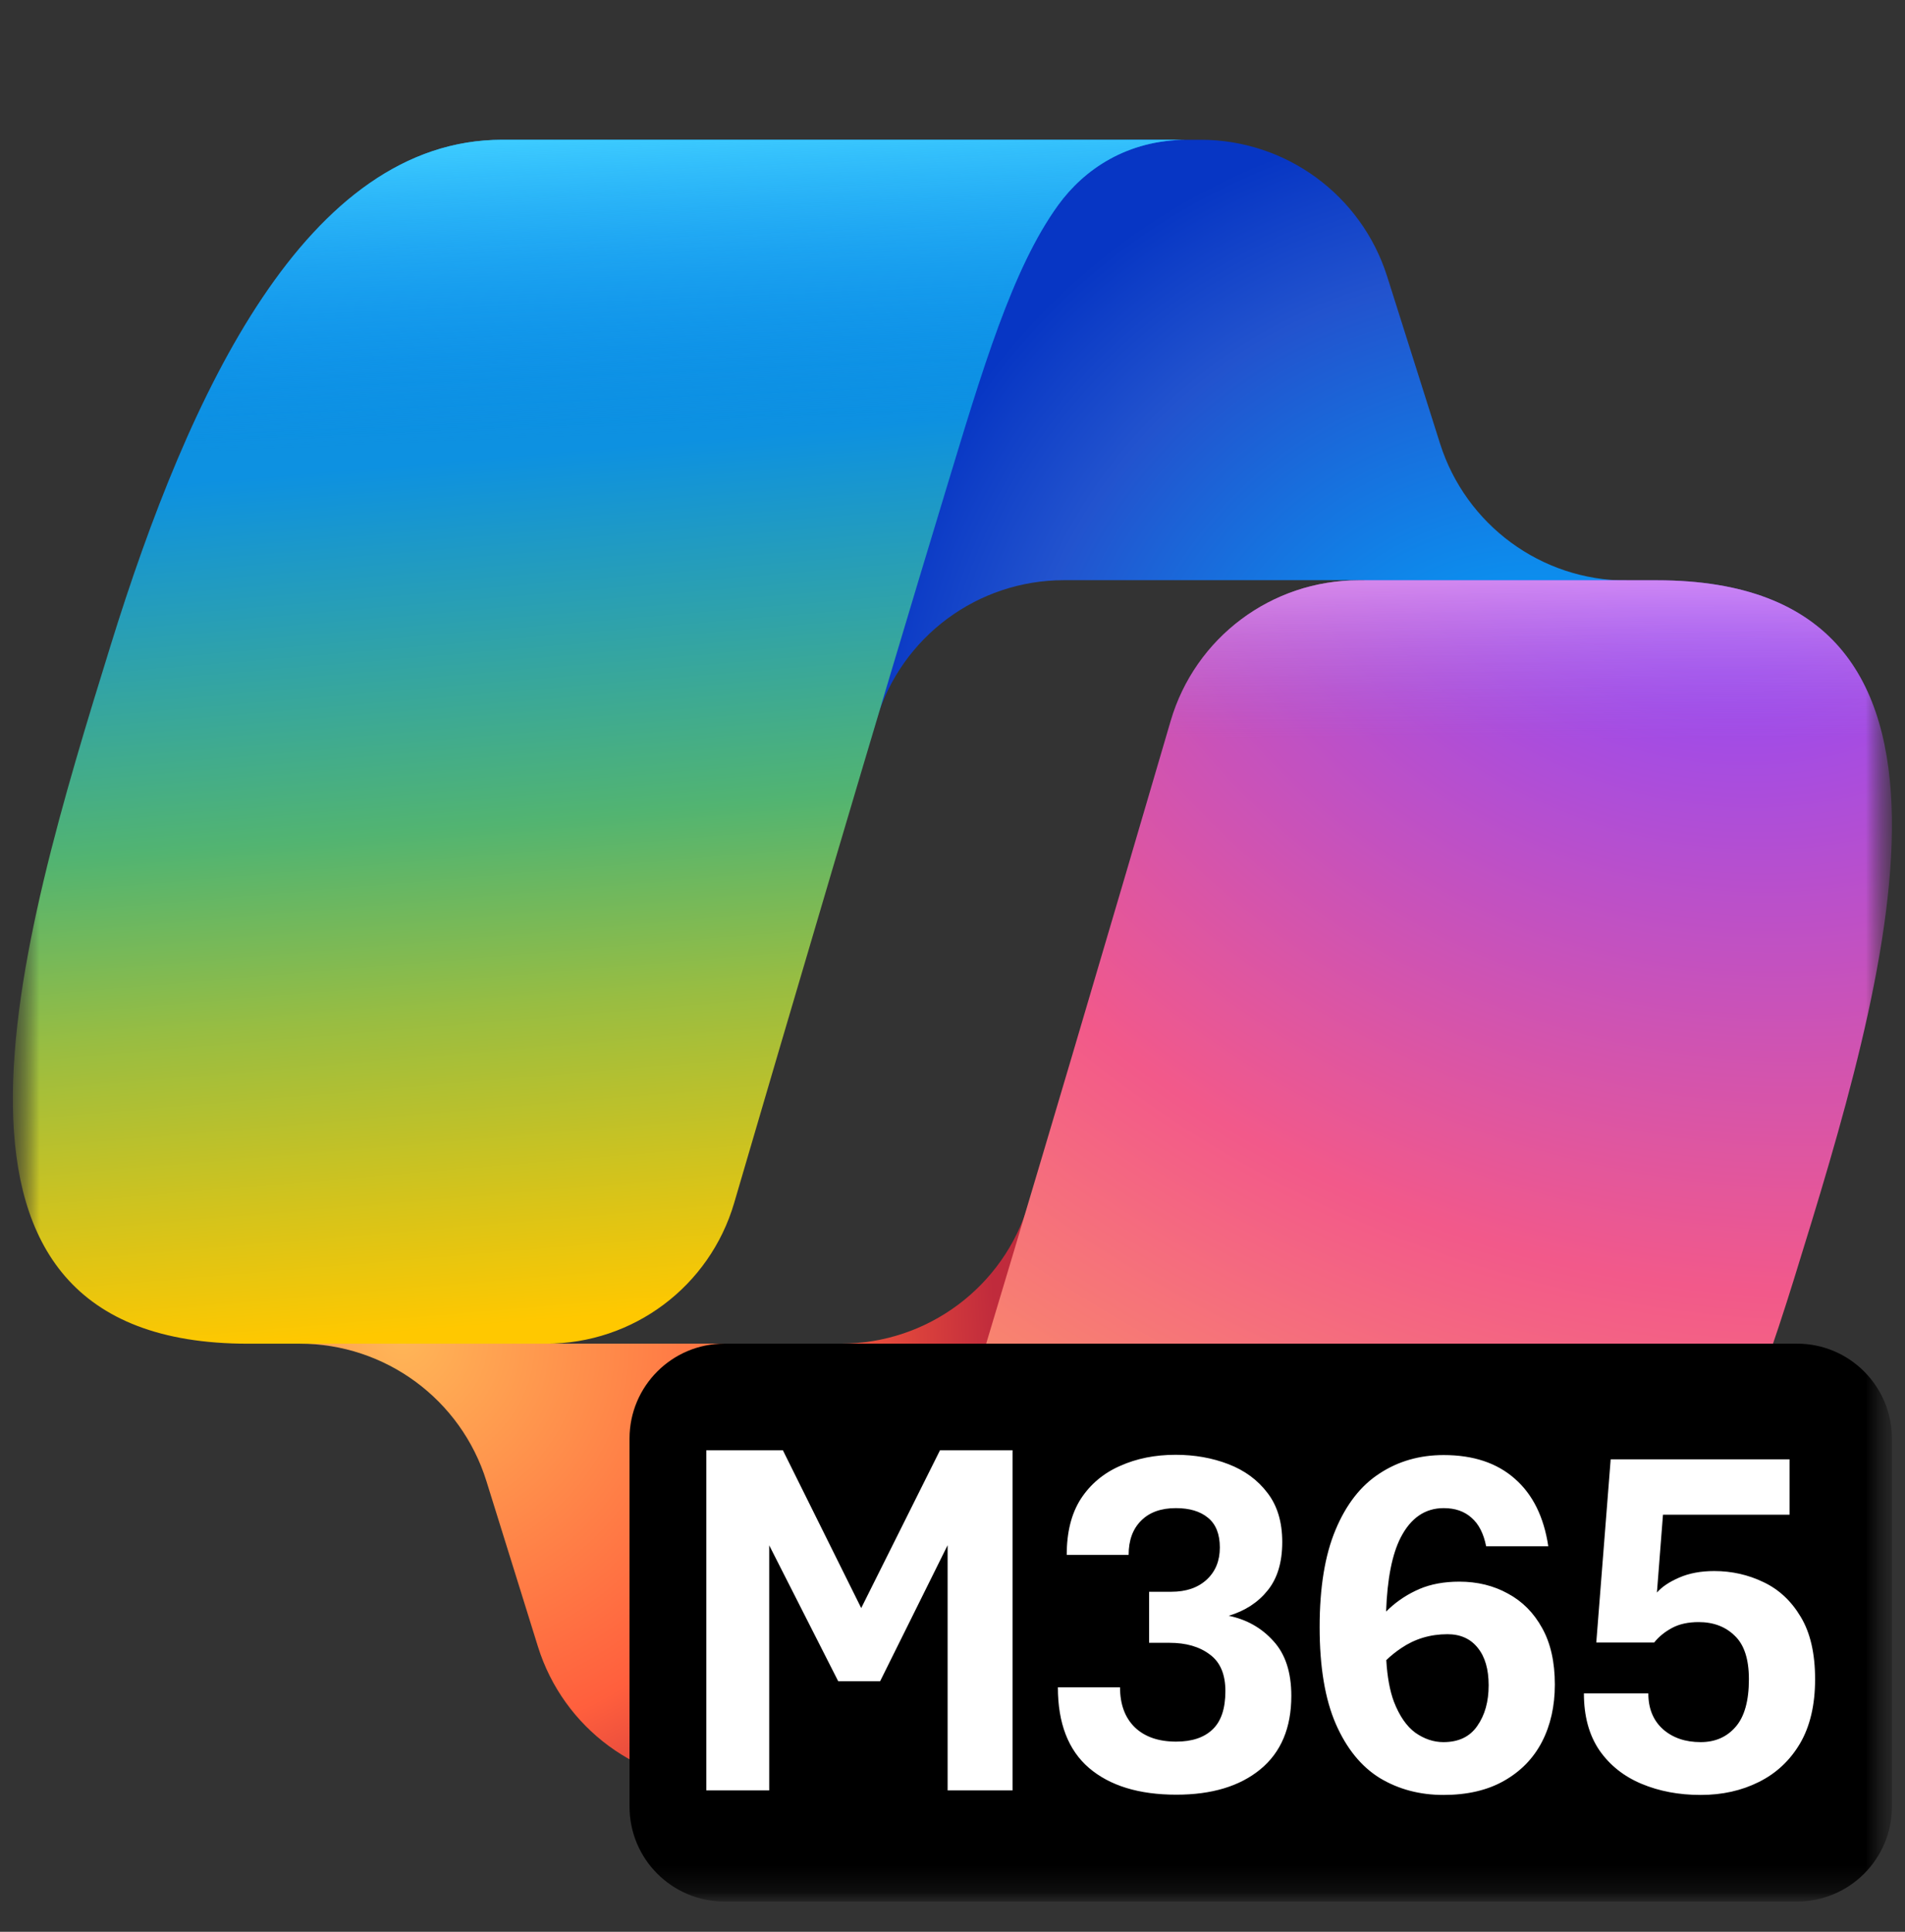 <svg width="72" height="73" viewBox="0 0 72 73" fill="none" xmlns="http://www.w3.org/2000/svg">
<rect x="0" y="0" width="72" height="73" fill="#333333" stroke="none"/>
<mask id="mask0_6421_52126" style="mask-type:luminance" maskUnits="userSpaceOnUse" x="0" y="0" width="72" height="72">
<path d="M71.506 0.843H0.492V71.857H71.506V0.843Z" fill="white"/>
</mask>
<g mask="url(#mask0_6421_52126)">
<mask id="mask1_6421_52126" style="mask-type:luminance" maskUnits="userSpaceOnUse" x="0" y="0" width="72" height="72">
<path d="M71.506 0.843H0.492V71.857H71.506V0.843Z" fill="white"/>
</mask>
<g mask="url(#mask1_6421_52126)">
<path d="M52.428 10.447C51.455 7.371 48.601 5.281 45.376 5.281H42.938C39.375 5.281 36.318 7.821 35.666 11.324L32.043 30.767L33.13 27.178C34.075 24.059 36.95 21.925 40.21 21.925H51.533L58.026 24.197L61.479 21.937C58.253 21.937 55.4 19.835 54.426 16.76L52.428 10.447Z" fill="url(#paint0_radial_6421_52126)"/>
<path d="M20.331 62.221C21.294 65.312 24.156 67.418 27.394 67.418H32.193C36.238 67.418 39.532 64.17 39.59 60.126L39.844 42.264L38.87 45.505C37.931 48.633 35.052 50.775 31.786 50.775H20.465L14.61 48.105L11.322 50.775C14.56 50.775 17.422 52.88 18.385 55.972L20.331 62.221Z" fill="url(#paint1_radial_6421_52126)"/>
<path d="M44.875 5.281H18.985C11.588 5.281 7.149 14.821 4.19 24.36C0.685 35.662 -3.902 50.777 9.368 50.777H20.643C23.932 50.777 26.823 48.614 27.748 45.458C29.693 38.818 33.093 27.264 35.765 18.466C37.125 13.989 38.257 10.143 39.995 7.748C40.97 6.406 42.594 5.281 44.875 5.281Z" fill="url(#paint2_linear_6421_52126)"/>
<path d="M44.875 5.281H18.985C11.588 5.281 7.149 14.821 4.19 24.36C0.685 35.662 -3.902 50.777 9.368 50.777H20.643C23.932 50.777 26.823 48.614 27.748 45.458C29.693 38.818 33.093 27.264 35.765 18.466C37.125 13.989 38.257 10.143 39.995 7.748C40.97 6.406 42.594 5.281 44.875 5.281Z" fill="url(#paint3_linear_6421_52126)"/>
<path d="M27.117 67.418H53.008C60.405 67.418 64.843 57.88 67.802 48.342C71.308 37.042 75.895 21.929 62.624 21.929H51.349C48.06 21.929 45.169 24.092 44.244 27.248C42.299 33.888 38.899 45.439 36.227 54.235C34.868 58.712 33.735 62.557 31.997 64.952C31.023 66.294 29.398 67.418 27.117 67.418Z" fill="url(#paint4_radial_6421_52126)"/>
<path d="M27.117 67.418H53.008C60.405 67.418 64.843 57.88 67.802 48.342C71.308 37.042 75.895 21.929 62.624 21.929H51.349C48.06 21.929 45.169 24.092 44.244 27.248C42.299 33.888 38.899 45.439 36.227 54.235C34.868 58.712 33.735 62.557 31.997 64.952C31.023 66.294 29.398 67.418 27.117 67.418Z" fill="url(#paint5_linear_6421_52126)"/>
<path d="M67.918 50.775H27.38C25.399 50.775 23.793 52.381 23.793 54.362V68.27C23.793 70.251 25.399 71.857 27.38 71.857H67.918C69.899 71.857 71.505 70.251 71.505 68.27V54.362C71.505 52.381 69.899 50.775 67.918 50.775Z" fill="black"/>
<path fill-rule="evenodd" clip-rule="evenodd" d="M26.695 54.803V67.656H29.073V58.397L31.68 63.531H33.265L35.815 58.393V67.656H38.269V54.803H35.528L32.55 60.767L29.589 54.803H26.695ZM44.462 67.819C43.048 67.819 41.947 67.482 41.157 66.807C40.374 66.132 39.983 65.117 39.983 63.761H42.332C42.332 64.403 42.517 64.906 42.886 65.269C43.261 65.632 43.784 65.814 44.452 65.814C45.05 65.814 45.509 65.661 45.827 65.355C46.152 65.05 46.314 64.566 46.314 63.904C46.314 63.267 46.117 62.806 45.722 62.519C45.334 62.226 44.828 62.08 44.204 62.08H43.43V60.151H44.27C44.831 60.151 45.276 59.998 45.607 59.693C45.938 59.387 46.104 58.983 46.104 58.48C46.104 57.971 45.954 57.595 45.655 57.353C45.362 57.111 44.958 56.99 44.442 56.99C43.876 56.99 43.437 57.15 43.125 57.468C42.813 57.78 42.657 58.209 42.657 58.757H40.317C40.317 57.898 40.495 57.191 40.852 56.637C41.215 56.083 41.708 55.669 42.332 55.396C42.956 55.115 43.656 54.975 44.433 54.975C45.152 54.975 45.818 55.093 46.429 55.329C47.04 55.564 47.53 55.924 47.899 56.408C48.275 56.892 48.463 57.512 48.463 58.27C48.463 59.04 48.278 59.651 47.909 60.103C47.546 60.555 47.056 60.874 46.438 61.058C47.119 61.198 47.683 61.517 48.128 62.013C48.58 62.503 48.806 63.194 48.806 64.085C48.806 65.295 48.415 66.221 47.632 66.864C46.855 67.501 45.798 67.819 44.462 67.819ZM52.148 67.189C52.855 67.615 53.657 67.829 54.555 67.829C55.459 67.829 56.223 67.65 56.847 67.294C57.477 66.937 57.954 66.447 58.279 65.823C58.604 65.193 58.766 64.47 58.766 63.656C58.766 62.809 58.607 62.099 58.288 61.526C57.97 60.947 57.537 60.511 56.99 60.218C56.449 59.919 55.838 59.769 55.156 59.769C54.584 59.769 54.081 59.861 53.648 60.046C53.221 60.231 52.842 60.476 52.511 60.781C52.47 60.82 52.428 60.86 52.388 60.9C52.431 59.667 52.615 58.733 52.941 58.098C53.323 57.359 53.864 56.99 54.564 56.99C54.997 56.99 55.347 57.111 55.615 57.353C55.889 57.589 56.073 57.948 56.169 58.432H58.518C58.352 57.325 57.932 56.475 57.257 55.883C56.582 55.284 55.685 54.985 54.564 54.985C53.654 54.985 52.846 55.217 52.139 55.682C51.432 56.14 50.878 56.85 50.477 57.812C50.076 58.766 49.876 59.992 49.876 61.488C49.876 62.99 50.08 64.209 50.487 65.145C50.894 66.075 51.448 66.756 52.148 67.189ZM52.395 62.735C52.564 62.57 52.753 62.419 52.96 62.28C53.476 61.93 54.058 61.755 54.708 61.755C55.198 61.755 55.58 61.927 55.853 62.271C56.127 62.608 56.264 63.079 56.264 63.684C56.264 64.302 56.121 64.814 55.834 65.222C55.554 65.629 55.128 65.833 54.555 65.833C54.186 65.833 53.832 65.715 53.495 65.479C53.164 65.237 52.893 64.846 52.683 64.305C52.528 63.889 52.432 63.365 52.395 62.735ZM62.041 67.408C62.71 67.689 63.455 67.829 64.276 67.829C65.091 67.829 65.823 67.666 66.472 67.341C67.128 67.017 67.647 66.533 68.029 65.89C68.411 65.241 68.602 64.429 68.602 63.455C68.602 62.481 68.42 61.695 68.057 61.096C67.701 60.498 67.233 60.062 66.654 59.788C66.074 59.508 65.454 59.368 64.791 59.368C64.282 59.368 63.84 59.451 63.464 59.616C63.095 59.775 62.815 59.963 62.624 60.18L62.853 57.239H67.637V55.147H60.876L60.332 62.07H62.519C62.697 61.848 62.923 61.663 63.197 61.517C63.471 61.37 63.805 61.297 64.2 61.297C64.76 61.297 65.215 61.469 65.565 61.813C65.921 62.15 66.1 62.697 66.1 63.455C66.1 64.276 65.931 64.878 65.594 65.26C65.263 65.642 64.823 65.833 64.276 65.833C63.697 65.833 63.222 65.67 62.853 65.346C62.484 65.015 62.299 64.563 62.299 63.99H59.864C59.864 64.849 60.058 65.565 60.447 66.138C60.841 66.705 61.373 67.128 62.041 67.408Z" fill="white"/>
</g>
</g>
<defs>
<radialGradient id="paint0_radial_6421_52126" cx="0" cy="0" r="1" gradientUnits="userSpaceOnUse" gradientTransform="translate(58.621 30.934) rotate(-130.285) scale(27.264 25.799)">
<stop offset="0.096" stop-color="#00AEFF"/>
<stop offset="0.773" stop-color="#2253CE"/>
<stop offset="1" stop-color="#0736C4"/>
</radialGradient>
<radialGradient id="paint1_radial_6421_52126" cx="0" cy="0" r="1" gradientUnits="userSpaceOnUse" gradientTransform="translate(15.149 50.547) rotate(50.256) scale(24.672 24.217)">
<stop stop-color="#FFB657"/>
<stop offset="0.634" stop-color="#FF5F3D"/>
<stop offset="0.923" stop-color="#C02B3C"/>
</radialGradient>
<linearGradient id="paint2_linear_6421_52126" x1="17.435" y1="10.794" x2="20.954" y2="52.509" gradientUnits="userSpaceOnUse">
<stop offset="0.156" stop-color="#0D91E1"/>
<stop offset="0.487" stop-color="#52B471"/>
<stop offset="0.652" stop-color="#98BD42"/>
<stop offset="0.937" stop-color="#FFC800"/>
</linearGradient>
<linearGradient id="paint3_linear_6421_52126" x1="20.664" y1="5.281" x2="22.584" y2="50.781" gradientUnits="userSpaceOnUse">
<stop stop-color="#3DCBFF"/>
<stop offset="0.247" stop-color="#0588F7" stop-opacity="0"/>
</linearGradient>
<radialGradient id="paint4_radial_6421_52126" cx="0" cy="0" r="1" gradientUnits="userSpaceOnUse" gradientTransform="translate(63.954 17.475) rotate(109.722) scale(60.611 74.026)">
<stop offset="0.066" stop-color="#8C48FF"/>
<stop offset="0.5" stop-color="#F2598A"/>
<stop offset="0.896" stop-color="#FFB152"/>
</radialGradient>
<linearGradient id="paint5_linear_6421_52126" x1="65.999" y1="19.152" x2="65.974" y2="31.541" gradientUnits="userSpaceOnUse">
<stop offset="0.058" stop-color="#F8ADFA"/>
<stop offset="0.708" stop-color="#A86EDD" stop-opacity="0"/>
</linearGradient>
</defs>
</svg>
